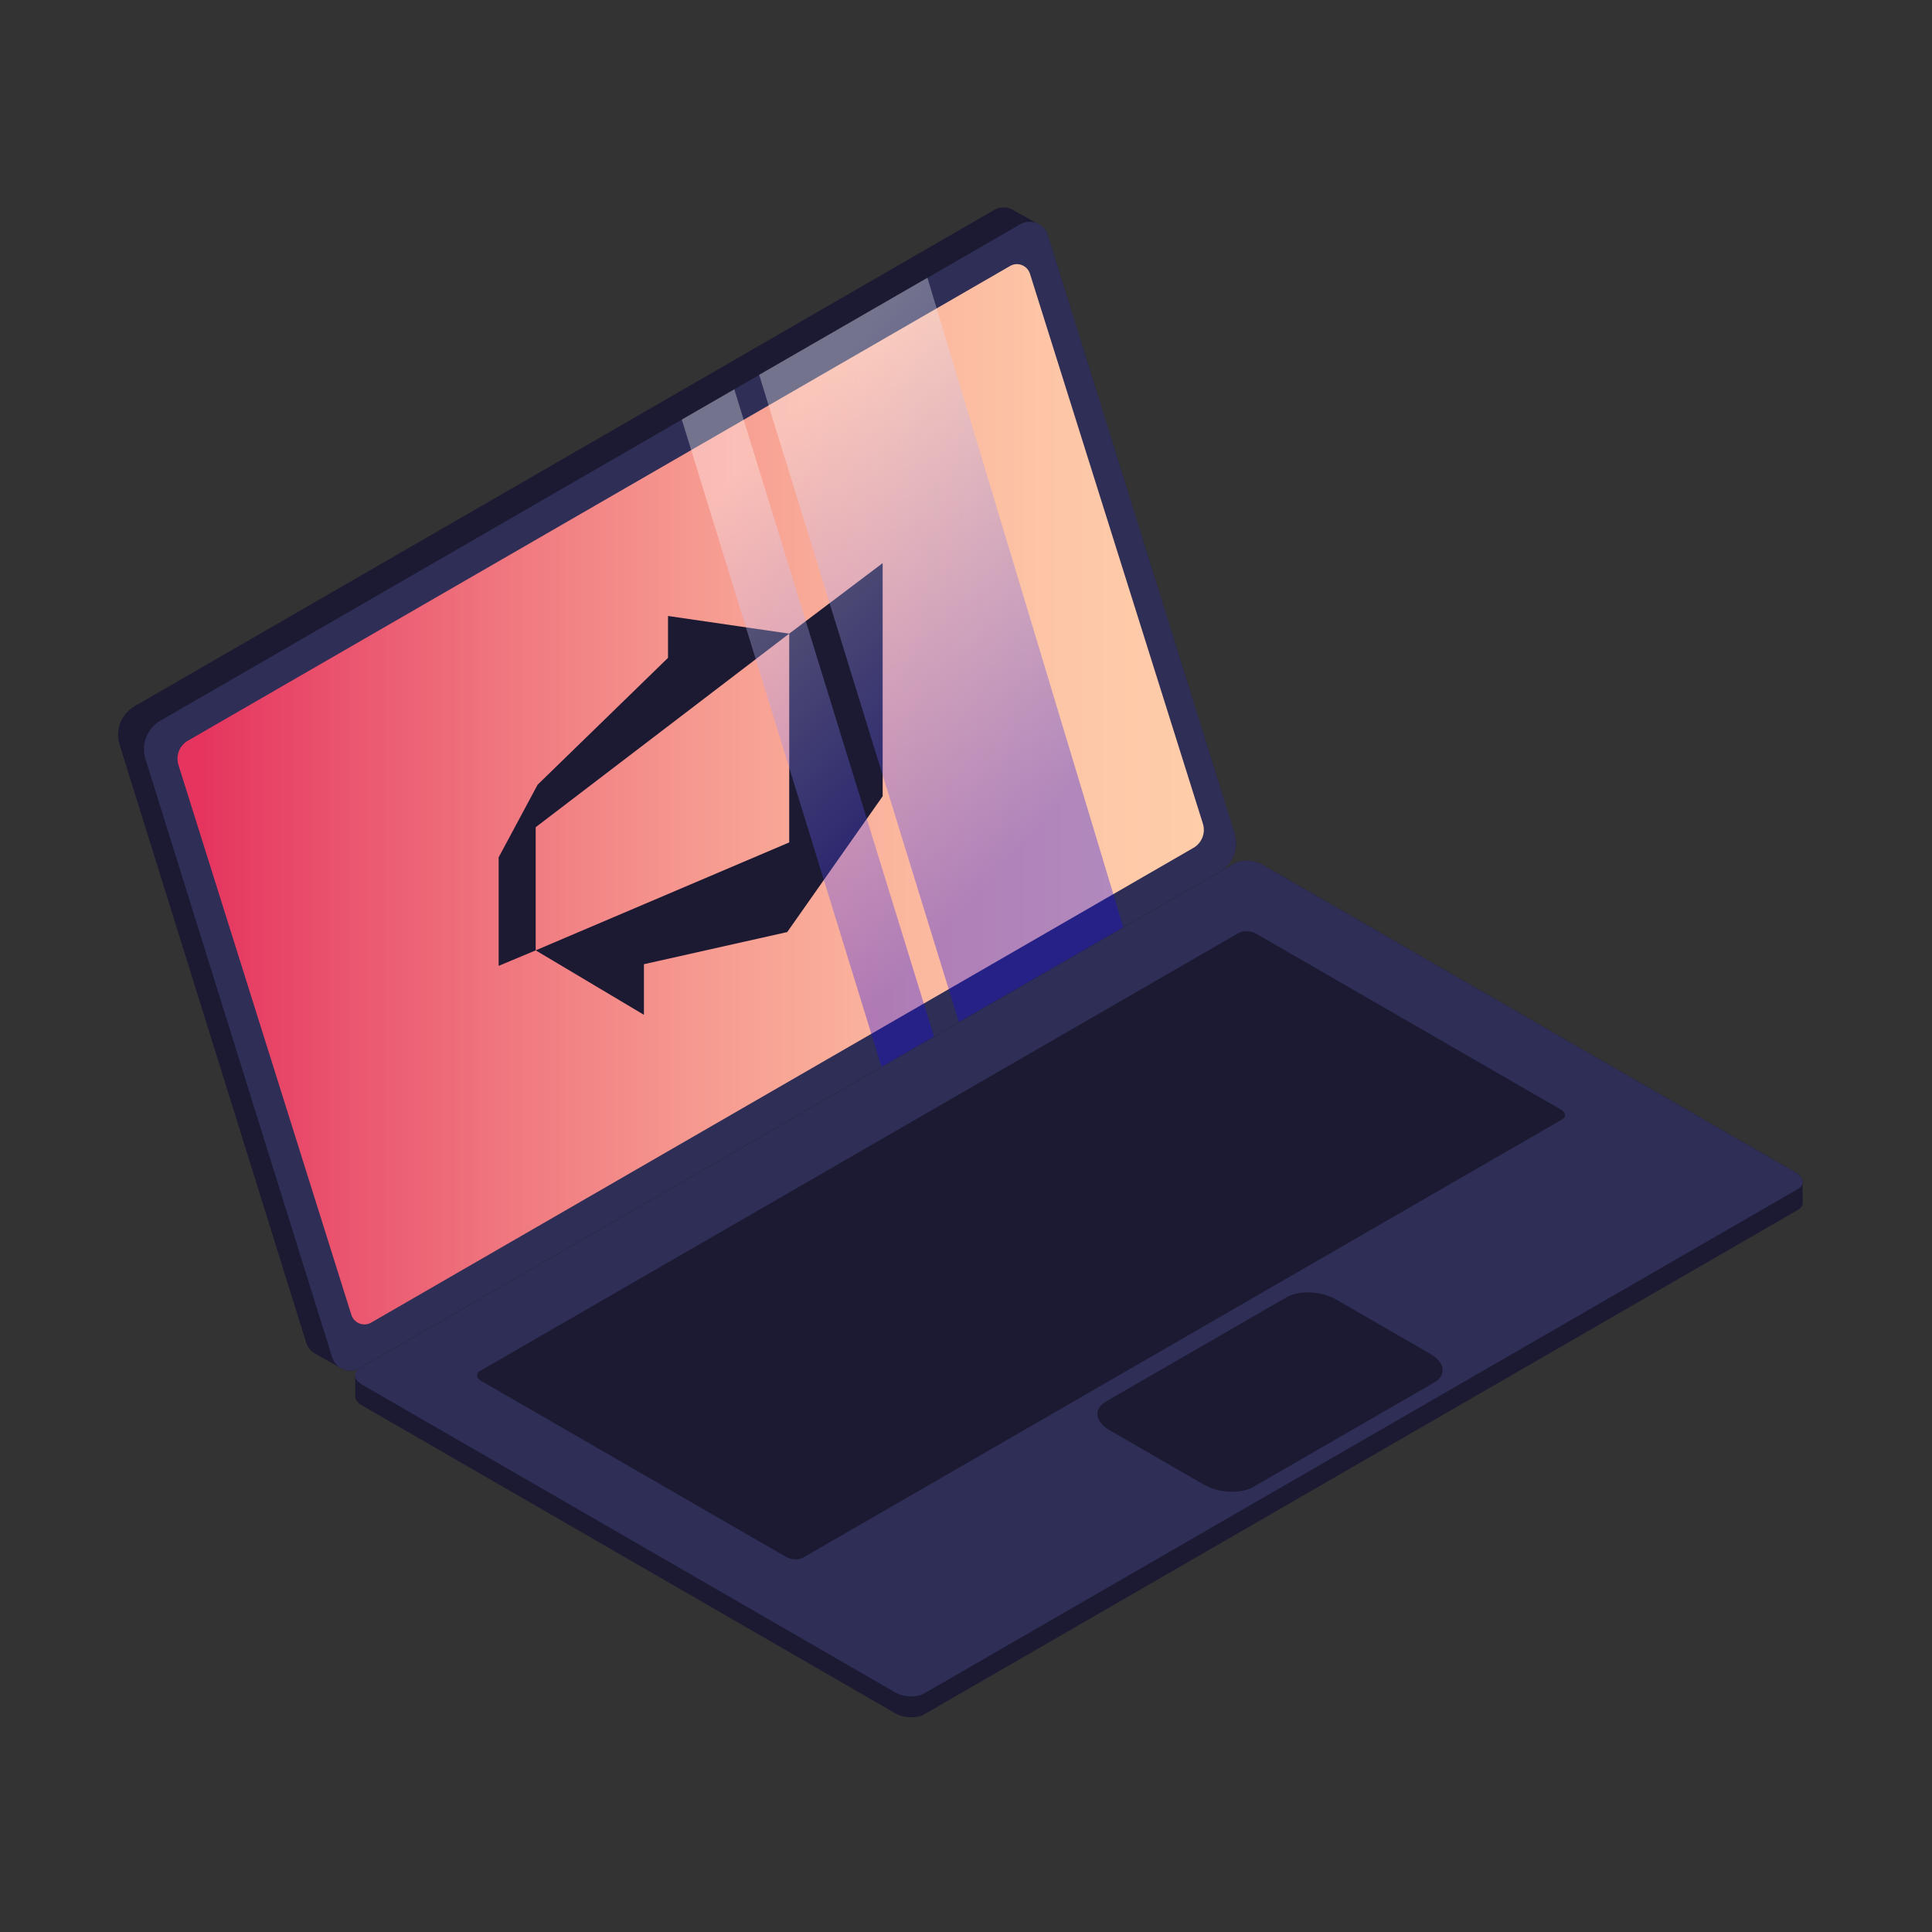 <?xml version="1.0" encoding="UTF-8"?>
<svg xmlns="http://www.w3.org/2000/svg" xmlns:xlink="http://www.w3.org/1999/xlink" viewBox="0 0 300 300">
  <rect x="0" y="0" width="300" height="300" fill="#333333" stroke="none"/>
  <defs>
    <style>
      .cls-1 {
        fill: url(#linear-gradient);
      }

      .cls-2 {
        fill: #2e2e56;
      }

      .cls-2, .cls-3, .cls-4, .cls-5 {
        stroke-width: 0px;
      }

      .cls-3 {
        fill: #1b1a32;
      }

      .cls-4 {
        fill: url(#linear-gradient-3);
      }

      .cls-4, .cls-5 {
        mix-blend-mode: screen;
        opacity: .33;
      }

      .cls-5 {
        fill: url(#linear-gradient-2);
      }

      .cls-6 {
        isolation: isolate;
      }
    </style>
    <linearGradient id="linear-gradient" x1="27.56" y1="123.33" x2="186.93" y2="123.33" gradientUnits="userSpaceOnUse">
      <stop offset=".02" stop-color="#e5345e"/>
      <stop offset=".08" stop-color="#e74265"/>
      <stop offset=".3" stop-color="#ef737d"/>
      <stop offset=".51" stop-color="#f69a90"/>
      <stop offset=".7" stop-color="#fbb69e"/>
      <stop offset=".87" stop-color="#fdc7a7"/>
      <stop offset="1" stop-color="#ffcdaa"/>
    </linearGradient>
    <linearGradient id="linear-gradient-2" x1="99.6" y1="89.81" x2="153.11" y2="137.93" gradientUnits="userSpaceOnUse">
      <stop offset="0" stop-color="#fff"/>
      <stop offset="1" stop-color="#1405e6"/>
    </linearGradient>
    <linearGradient id="linear-gradient-3" x1="115.02" y1="72.66" x2="168.53" y2="120.78" xlink:href="#linear-gradient-2"/>
  </defs>
  <g class="cls-6">
    <g id="Layer_2" data-name="Layer 2">
      <g>
        <g>
          <path class="cls-3" d="M279.89,183.75c.03-.14.02-.28,0-.42v-.03s0,0,0,0c-.09-.44-.44-.88-1.06-1.24l-82.76-47.78c-1.33-.77-3.33-.85-4.48-.19L55.91,212.42c-.44.25-.69.58-.75.93h0s0,.05,0,.05c-.01.1-.02.2,0,.31v2.96c-.08.54.3,1.13,1.08,1.58l82.76,47.78c1.33.77,3.33.85,4.48.19l135.67-78.33c.57-.33.83-.79.77-1.26l-.02-2.89Z"/>
          <path class="cls-2" d="M279.14,184.65l-135.67,78.33c-1.15.66-3.16.58-4.48-.19l-82.76-47.78c-1.33-.77-1.47-1.92-.32-2.59l135.67-78.33c1.15-.66,3.16-.58,4.48.19l82.76,47.78c1.33.77,1.47,1.92.32,2.59Z"/>
          <path class="cls-3" d="M122.05,241.75l-47.33-27.32c-.79-.46-.88-1.15-.19-1.54l117.83-68.03c.69-.4,1.88-.35,2.67.11l47.33,27.32c.79.46.88,1.15.19,1.54l-117.83,68.03c-.69.4-1.88.35-2.67-.11Z"/>
          <path class="cls-3" d="M222.68,214.69l-28.03,16.18c-1.97,1.14-5.41.99-7.68-.32l-14.69-8.48c-2.27-1.31-2.52-3.3-.55-4.44l28.03-16.18c1.97-1.14,5.41-.99,7.68.32l14.69,8.48c2.27,1.31,2.52,3.3.55,4.44Z"/>
        </g>
        <path class="cls-3" d="M191.7,129.43l-28.99-92.9c-.22-.69-.65-1.24-1.2-1.6h0s-.02,0-.02,0c-.11-.07-.23-.13-.34-.19l-3.53-1.95c-.91-.67-2.18-.81-3.26-.18L20.88,109.67c-2.06,1.19-3.02,3.65-2.32,5.93l28.99,92.9c.21.68.64,1.23,1.19,1.59l4.12,2.3c.08.05.15.09.23.13h0c.85.42,1.9.44,2.81-.09l133.48-77.06c2.06-1.19,3.02-3.65,2.32-5.93Z"/>
        <path class="cls-2" d="M55.91,212.42l133.48-77.06c2.06-1.19,3.02-3.65,2.32-5.93l-28.99-92.9c-.57-1.82-2.68-2.65-4.33-1.69L24.9,111.91c-2.06,1.19-3.02,3.65-2.32,5.93l28.99,92.9c.57,1.82,2.68,2.65,4.33,1.69Z"/>
        <path class="cls-1" d="M57.64,205.37l127.67-73.71c1.32-.76,1.93-2.33,1.47-3.78l-26.85-85.38c-.41-1.29-1.91-1.88-3.08-1.2L29.18,115.01c-1.32.76-1.93,2.33-1.47,3.78l26.85,85.38c.41,1.29,1.91,1.88,3.08,1.2Z"/>
        <g>
          <polygon class="cls-3" points="77.43 149.98 83.18 147.57 83.18 128.45 122.55 98.39 103.73 95.65 103.73 102.15 83.48 121.85 77.43 133.13 77.43 149.98"/>
          <polygon class="cls-3" points="122.55 130.81 122.55 98.39 137.06 87.44 137.06 123.64 122.24 144.73 99.99 149.72 99.99 157.58 83.18 147.57 122.55 130.81"/>
        </g>
        <polygon class="cls-5" points="145.03 160.96 136.88 165.66 105.87 65.15 114.02 60.45 145.03 160.96"/>
        <polygon class="cls-4" points="174.43 143.99 148.89 158.71 117.88 58.2 144.01 43.13 174.43 143.99"/>
      </g>
    </g>
  </g>
</svg>
